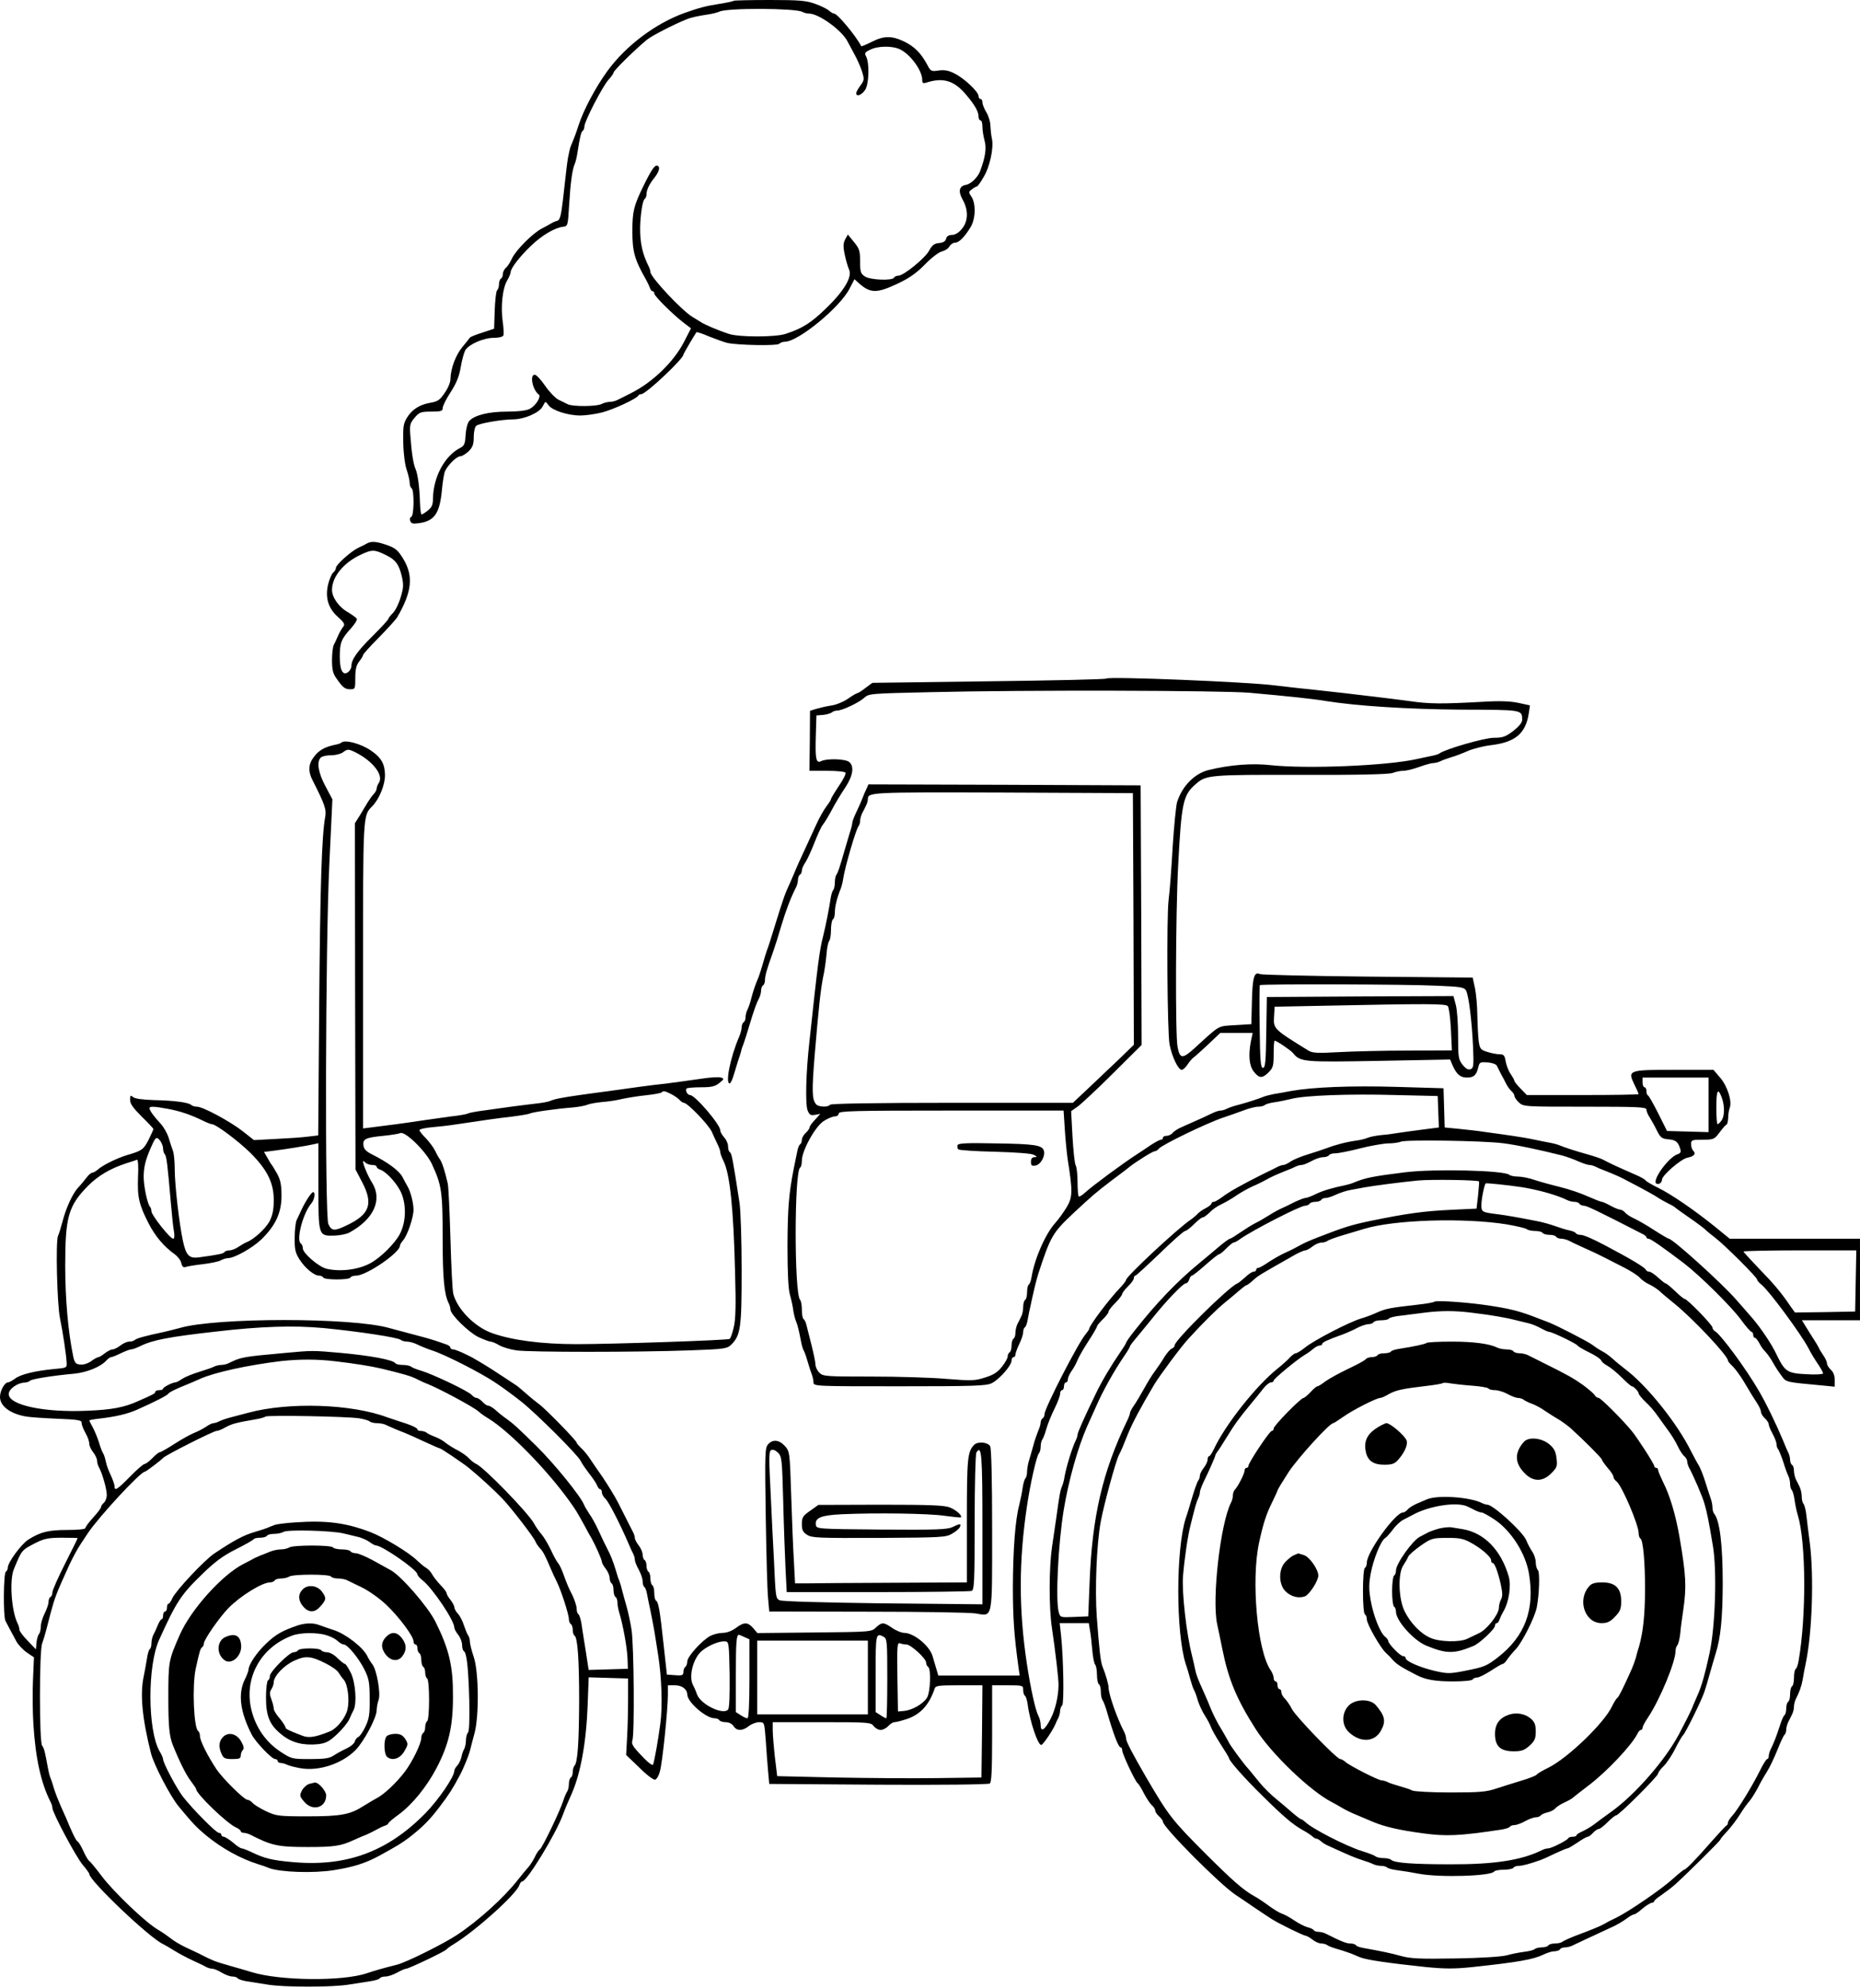 <?xml version="1.0" standalone="no"?>
<!DOCTYPE svg PUBLIC "-//W3C//DTD SVG 20010904//EN"
 "http://www.w3.org/TR/2001/REC-SVG-20010904/DTD/svg10.dtd">
<svg version="1.0" xmlns="http://www.w3.org/2000/svg"
 width="958pt" height="1024pt" viewBox="0 0 958 1024"
 preserveAspectRatio="xMidYMid meet">
<g transform="translate(0,1024) scale(0.1,-0.1)"
fill="#000000" stroke="none">
<path d="M3779 10236 c-3 -3 -36 -10 -74 -16 -70 -11 -104 -20 -180 -47 -149
-54 -300 -167 -396 -298 -61 -84 -123 -200 -149 -280 -12 -37 -17 -52 -41
-110 -4 -11 -10 -38 -14 -60 -6 -41 -7 -49 -26 -218 -9 -76 -15 -100 -28 -104
-9 -2 -23 -8 -31 -13 -8 -5 -30 -17 -49 -27 -46 -23 -133 -110 -154 -154 -9
-20 -23 -42 -32 -49 -8 -7 -15 -21 -15 -31 0 -10 -4 -21 -10 -24 -5 -3 -10
-16 -10 -29 0 -12 -4 -26 -10 -32 -5 -5 -10 -51 -12 -103 l-3 -94 -60 -20
c-33 -10 -62 -22 -65 -26 -3 -5 -21 -27 -39 -49 -34 -41 -60 -110 -61 -165 0
-16 -13 -48 -30 -71 -24 -36 -36 -44 -71 -50 -56 -9 -96 -34 -122 -76 -19 -30
-22 -47 -20 -131 1 -55 9 -116 18 -140 8 -24 15 -54 15 -66 0 -12 5 -25 10
-28 14 -9 13 -142 -2 -147 -6 -2 -9 -12 -5 -21 5 -14 14 -16 49 -11 77 12 103
52 114 170 4 43 11 88 17 99 16 33 60 75 78 75 9 0 28 12 43 26 21 21 26 36
26 74 0 26 6 52 13 57 16 13 133 33 193 33 55 1 131 34 148 65 6 11 12 22 14
24 1 3 9 -4 17 -16 19 -27 100 -53 164 -53 27 0 78 7 113 16 60 16 179 71 186
87 2 4 9 7 15 7 24 0 217 182 217 204 0 4 53 94 67 115 2 2 31 -7 65 -22 35
-14 77 -29 93 -33 52 -12 257 -16 268 -5 6 6 19 11 30 11 68 0 284 177 333
274 l25 48 22 -20 c59 -53 92 -54 200 -3 60 28 98 55 141 99 34 35 72 64 88
67 15 4 33 15 38 26 6 10 19 19 29 19 20 0 49 29 80 80 26 43 28 120 5 156
-16 23 -16 26 2 39 10 8 22 15 26 15 3 0 19 21 34 48 32 52 53 150 43 197 -4
17 -7 47 -8 67 0 21 -10 52 -21 70 -11 18 -20 41 -20 51 0 9 -4 17 -10 17 -5
0 -10 7 -10 15 0 22 -72 90 -121 115 -32 17 -53 21 -84 17 -39 -6 -42 -4 -60
31 -32 59 -65 92 -118 118 -65 31 -105 30 -168 -2 -28 -14 -52 -24 -53 -22
-28 54 -123 168 -140 168 -5 0 -17 7 -26 15 -10 9 -42 25 -71 35 -46 17 -80
20 -235 20 -99 0 -183 -2 -185 -4z m353 -57 c9 -5 25 -9 35 -9 50 0 168 -85
198 -143 6 -12 23 -42 36 -67 14 -25 31 -64 39 -88 12 -40 12 -45 -8 -72 -12
-16 -22 -34 -22 -40 0 -20 28 -10 46 17 20 31 23 137 5 172 -9 17 -7 22 21 35
39 20 116 21 155 1 53 -26 113 -109 113 -156 0 -18 4 -20 23 -14 85 27 142 10
203 -63 46 -54 64 -87 64 -113 0 -11 5 -19 10 -19 6 0 10 -15 10 -32 0 -18 5
-51 11 -72 11 -39 4 -86 -23 -158 -12 -31 -46 -65 -72 -70 -36 -6 -42 -33 -18
-76 31 -55 29 -112 -4 -151 -16 -20 -35 -31 -51 -31 -16 0 -27 -7 -30 -19 -3
-14 -15 -21 -37 -23 -24 -2 -35 -11 -50 -38 -20 -39 -132 -130 -159 -130 -9 0
-19 -4 -22 -10 -10 -17 -123 -12 -150 6 -22 14 -25 23 -25 78 0 54 -4 66 -32
100 l-31 38 -14 -25 c-10 -20 -11 -37 -2 -79 6 -29 16 -63 22 -76 18 -37 -25
-110 -117 -199 -78 -76 -124 -105 -211 -133 -52 -17 -238 -17 -290 0 -53 17
-126 48 -145 61 -8 5 -28 17 -44 27 -55 33 -216 205 -216 231 0 6 -4 19 -9 29
-32 63 -45 122 -44 202 2 71 13 139 24 146 5 3 9 14 9 25 0 21 15 52 41 84 22
28 30 53 18 60 -14 10 -31 -13 -76 -105 -48 -99 -56 -128 -56 -230 0 -106 11
-146 70 -250 8 -14 17 -33 20 -42 3 -10 9 -18 14 -18 5 0 9 -5 9 -12 0 -13 97
-109 152 -151 l37 -28 -37 -72 c-53 -102 -162 -207 -272 -262 -30 -15 -63 -32
-72 -36 -10 -5 -27 -9 -39 -9 -11 0 -29 -5 -41 -11 -25 -13 -148 -14 -174 -1
-11 5 -32 16 -49 24 -16 9 -47 41 -68 72 -21 31 -45 56 -53 56 -27 0 -11 -79
21 -102 14 -10 -15 -58 -47 -74 -17 -9 -59 -14 -116 -14 -94 0 -168 -18 -195
-48 -9 -10 -17 -41 -19 -72 -2 -45 -7 -56 -26 -66 -81 -40 -140 -150 -142
-261 0 -33 -6 -46 -26 -62 -15 -12 -29 -21 -33 -21 -3 0 -7 28 -8 63 -2 75
-11 145 -23 172 -11 25 -20 82 -26 166 -5 60 -3 68 21 97 25 29 32 32 86 32
51 0 59 3 59 18 0 11 18 47 41 82 30 47 44 81 52 129 6 36 17 76 24 88 20 31
95 63 147 63 26 0 46 5 49 13 2 6 1 39 -4 72 -11 78 0 172 23 210 10 17 18 36
18 43 0 20 47 81 107 138 56 53 120 91 163 96 24 3 25 5 31 108 7 116 16 185
29 215 5 11 11 37 14 58 13 83 19 107 27 113 5 3 9 13 9 23 0 26 95 209 124
240 14 15 26 32 26 37 0 10 115 123 173 170 23 19 137 78 202 104 23 10 66 19
115 26 19 3 44 9 55 14 42 20 390 18 427 -1z"/>
<path d="M1890 7441 c-8 -5 -28 -15 -44 -22 -38 -18 -116 -88 -116 -104 0 -7
-6 -18 -14 -24 -8 -7 -19 -34 -26 -60 -16 -69 0 -124 51 -169 33 -30 37 -38
26 -51 -7 -9 -19 -29 -26 -46 -7 -16 -17 -38 -22 -47 -5 -10 -9 -45 -9 -79 0
-47 5 -68 22 -92 34 -49 45 -57 72 -57 25 0 26 2 26 59 0 43 5 65 20 84 11 14
20 29 20 33 0 5 36 45 81 90 44 45 87 92 95 105 76 131 84 211 32 299 -28 46
-41 57 -83 72 -54 19 -81 22 -105 9z m100 -61 c48 -24 64 -46 79 -106 10 -44
10 -60 -5 -109 -9 -32 -27 -69 -40 -82 -13 -13 -24 -27 -24 -31 0 -4 -36 -43
-80 -87 -80 -79 -110 -122 -110 -155 0 -10 -7 -23 -15 -30 -28 -23 -45 5 -45
77 0 72 7 91 57 146 19 21 33 43 31 49 -2 6 -22 20 -43 33 -48 26 -85 77 -85
117 0 67 60 141 150 182 57 27 69 26 130 -4z"/>
<path d="M5698 6745 c-3 -4 -276 -10 -606 -14 l-599 -8 -35 -26 c-19 -15 -38
-27 -42 -27 -4 0 -26 -13 -49 -29 -23 -16 -62 -32 -87 -35 -25 -4 -59 -12 -76
-17 l-32 -10 -1 -154 -2 -155 90 0 c49 0 93 -4 96 -10 3 -5 -12 -36 -35 -69
-22 -33 -40 -63 -40 -67 0 -4 -11 -21 -24 -38 -13 -17 -36 -58 -51 -91 -15
-33 -43 -94 -62 -135 -19 -41 -39 -84 -43 -95 -4 -11 -18 -42 -30 -70 -30 -66
-31 -70 -75 -210 -20 -66 -40 -129 -45 -140 -4 -11 -13 -40 -20 -65 -7 -25
-17 -56 -22 -70 -19 -46 -26 -65 -38 -110 -6 -25 -16 -53 -21 -62 -5 -10 -9
-27 -9 -37 0 -11 -4 -23 -10 -26 -5 -3 -10 -15 -10 -25 0 -11 -6 -34 -14 -52
-45 -106 -71 -238 -48 -238 5 0 14 19 21 43 7 23 17 56 22 72 6 17 13 39 16
50 2 11 8 29 13 40 4 11 18 54 30 95 23 76 35 111 51 142 5 10 9 27 9 37 0 11
5 23 10 26 6 3 10 16 10 27 0 22 9 55 41 143 10 28 30 91 44 140 24 80 49 144
76 197 5 10 9 27 9 37 0 11 5 23 10 26 6 3 10 13 10 22 0 8 8 27 18 41 10 15
31 61 47 102 16 41 35 83 43 92 8 10 29 44 46 76 17 33 48 84 69 115 41 62 48
111 20 133 -21 16 -116 18 -143 4 -27 -14 -32 10 -28 135 l3 100 35 3 c19 2
39 8 45 13 5 5 17 9 26 9 26 0 111 40 139 65 25 23 31 23 340 30 494 12 1498
9 1645 -3 201 -18 324 -31 390 -42 161 -26 425 -43 703 -45 315 -1 311 0 312
-52 0 -15 -16 -34 -46 -58 -40 -30 -55 -35 -100 -35 -48 0 -249 -58 -279 -80
-5 -4 -23 -10 -40 -13 -16 -3 -52 -11 -80 -17 -153 -34 -562 -51 -750 -31 -96
11 -210 2 -320 -25 -72 -18 -135 -81 -162 -164 -6 -19 -16 -123 -23 -230 -6
-107 -15 -231 -21 -275 -11 -86 -7 -684 5 -745 13 -65 45 -130 62 -130 8 0 21
12 31 28 10 15 23 30 30 35 6 4 40 34 75 67 l63 60 83 0 84 0 -9 -42 c-14 -73
-9 -125 13 -155 28 -37 45 -39 77 -7 24 24 27 34 27 95 0 38 2 69 5 69 10 0
81 -48 94 -63 38 -47 52 -48 442 -41 l368 7 12 -29 c21 -47 40 -64 74 -64 36
0 49 12 59 53 6 26 10 28 48 25 24 -2 44 -9 48 -18 4 -8 13 -26 20 -40 8 -14
20 -37 27 -51 7 -15 20 -32 28 -39 8 -7 15 -18 15 -24 0 -7 10 -22 23 -34 23
-22 29 -22 340 -22 278 0 317 -2 317 -15 0 -9 8 -28 18 -42 9 -15 26 -45 37
-68 17 -34 25 -40 57 -43 39 -3 51 -13 62 -49 5 -16 2 -23 -14 -28 -46 -15
-133 -135 -109 -151 12 -7 29 4 29 20 0 22 97 106 130 113 35 7 47 20 31 36
-6 6 -11 21 -11 34 0 21 4 23 59 23 58 0 61 2 88 38 15 20 31 39 36 40 4 2 7
18 8 35 0 18 4 41 8 51 13 34 -12 112 -49 155 l-35 41 -201 0 c-237 0 -242 -2
-206 -76 12 -24 22 -47 22 -49 0 -3 -130 -5 -288 -5 l-288 0 -32 33 c-18 18
-32 36 -32 40 0 4 -9 20 -19 35 -11 15 -22 44 -26 65 -5 31 -10 37 -31 37 -13
0 -42 5 -63 12 -36 11 -39 16 -45 56 -3 25 -6 84 -7 131 0 47 -6 111 -12 141
l-12 55 -540 5 c-297 3 -547 9 -556 13 -29 14 -38 -16 -41 -139 l-3 -119 -84
-5 c-92 -6 -74 4 -210 -120 -61 -55 -74 -54 -86 8 -12 56 -10 689 3 932 17
325 25 364 89 420 54 49 70 50 544 49 301 -1 453 3 472 10 16 6 40 11 55 11
15 0 52 9 82 20 30 11 63 20 72 20 10 0 26 4 36 9 9 5 35 14 57 21 22 6 60 21
85 32 25 11 78 25 119 30 126 15 179 60 195 164 l6 41 -60 13 c-43 9 -97 11
-192 5 -202 -11 -264 -11 -368 4 -52 7 -131 17 -175 22 -44 5 -116 14 -160 19
-44 5 -125 14 -180 20 -55 5 -136 15 -180 20 -139 18 -856 47 -867 35z m1706
-1582 c121 -5 138 -8 147 -25 14 -26 30 -157 36 -290 4 -96 3 -109 -13 -115
-12 -4 -24 2 -41 23 -21 27 -23 38 -23 146 0 65 -5 138 -12 163 l-12 45 -481
-2 -480 -3 -3 -182 c-2 -151 -5 -183 -17 -183 -12 0 -15 35 -17 211 -2 116 -1
213 1 215 7 7 766 5 915 -3z m53 -105 c6 -7 13 -61 16 -120 l5 -108 -227 -1
c-124 0 -284 -4 -356 -8 -109 -6 -134 -5 -156 8 -178 110 -181 112 -177 175
l3 51 255 5 c528 11 627 11 637 -2z m1343 -508 l0 -141 -107 3 -107 3 -45 90
c-25 50 -49 92 -53 93 -5 2 -8 12 -8 23 0 10 -4 19 -10 19 -5 0 -10 11 -10 25
l0 25 170 0 170 0 0 -140z m68 37 c16 -44 15 -97 -2 -119 -7 -10 -16 -18 -20
-18 -3 0 -6 38 -6 85 0 90 8 106 28 52z"/>
<path d="M1758 6415 c-3 -3 -16 -8 -28 -10 -55 -11 -87 -28 -113 -63 -29 -37
-31 -75 -7 -121 63 -124 72 -151 65 -188 -18 -99 -26 -362 -31 -975 l-5 -666
-52 -6 c-29 -4 -103 -9 -165 -12 l-114 -6 -57 45 c-65 51 -206 127 -236 127
-12 0 -25 4 -30 9 -14 13 -88 23 -192 25 -58 2 -97 7 -107 15 -14 12 -16 10
-16 -14 0 -20 16 -42 60 -86 33 -32 60 -61 60 -64 0 -3 -11 -28 -25 -56 -26
-50 -34 -56 -110 -78 -53 -16 -125 -52 -149 -73 -11 -10 -25 -18 -31 -18 -5 0
-19 -11 -29 -25 -11 -14 -30 -38 -44 -52 -29 -32 -63 -107 -81 -178 -7 -27
-17 -59 -22 -70 -13 -27 -5 -353 10 -425 15 -72 32 -187 34 -225 2 -30 2 -30
-63 -36 -98 -9 -176 -28 -203 -50 -14 -10 -30 -19 -36 -19 -17 0 -41 -43 -41
-75 0 -46 50 -85 130 -100 19 -4 92 -9 163 -12 101 -4 127 -7 127 -19 0 -8 5
-23 10 -34 6 -11 14 -29 20 -40 5 -11 10 -28 10 -37 0 -10 9 -29 20 -43 11
-14 20 -33 20 -43 0 -9 4 -25 10 -35 17 -30 40 -112 40 -141 0 -16 -7 -34 -15
-41 -8 -7 -15 -17 -15 -23 0 -5 -18 -29 -40 -53 -22 -24 -40 -48 -40 -54 0 -6
-36 -10 -92 -10 -98 0 -139 -10 -201 -49 -37 -23 -107 -118 -107 -146 0 -7 -4
-17 -10 -20 -12 -8 -14 -228 -2 -253 8 -16 20 -38 57 -107 9 -16 33 -42 53
-56 l37 -25 -5 -115 c-3 -63 -2 -166 2 -229 11 -176 39 -304 89 -402 5 -10 9
-23 9 -30 0 -24 123 -255 157 -294 18 -21 33 -42 33 -46 0 -34 311 -330 380
-361 8 -4 33 -18 55 -32 22 -14 65 -37 95 -51 30 -14 63 -29 72 -35 10 -5 24
-9 33 -9 8 0 29 -9 47 -20 18 -11 43 -20 55 -20 12 0 24 -4 27 -9 3 -5 23 -11
43 -15 21 -3 70 -11 108 -17 86 -15 337 -15 425 0 36 6 84 13 108 17 23 3 45
10 48 15 3 5 16 9 29 9 14 0 40 9 60 20 20 11 40 20 46 20 14 0 203 90 209
100 3 4 19 16 36 26 112 68 324 258 339 305 4 11 10 19 15 19 24 0 172 242
210 345 10 28 25 63 46 110 45 104 74 263 81 458 l5 138 101 -3 102 -3 0 -105
c0 -58 -2 -146 -5 -197 l-5 -92 69 -66 c39 -39 73 -64 81 -61 8 3 19 22 24 43
13 44 41 320 41 393 l0 50 36 0 c37 0 63 -20 64 -48 1 -39 96 -122 141 -122
10 0 21 -4 24 -10 3 -5 18 -10 33 -10 16 0 32 -8 40 -20 16 -26 47 -26 79 0
14 11 38 20 53 20 27 0 27 0 34 -93 3 -50 9 -122 12 -159 l6 -66 562 -4 c317
-2 566 1 574 6 9 6 12 70 12 257 l0 249 80 0 c78 0 80 -1 80 -24 0 -14 4 -27
9 -30 5 -3 11 -23 14 -43 11 -89 54 -216 71 -210 10 3 60 77 72 107 3 8 10 23
15 32 5 10 9 26 9 36 0 10 5 23 11 29 10 10 7 235 -6 361 l-7 62 75 0 75 0 6
-37 c4 -21 9 -67 12 -103 3 -36 10 -69 15 -74 5 -6 9 -29 9 -52 0 -24 5 -46
10 -49 6 -3 10 -21 10 -39 0 -17 4 -36 8 -41 5 -6 17 -37 26 -70 32 -110 57
-175 68 -175 5 0 8 -7 8 -15 0 -18 68 -163 80 -170 5 -3 19 -26 31 -50 13 -25
31 -53 41 -62 10 -9 18 -21 18 -28 0 -7 9 -20 20 -30 11 -10 20 -23 20 -28 0
-28 292 -322 375 -377 12 -8 56 -37 96 -65 41 -27 83 -56 94 -62 35 -22 160
-83 170 -83 5 0 21 -9 35 -20 14 -11 34 -20 46 -20 11 0 24 -4 30 -8 5 -5 29
-14 54 -21 25 -7 56 -18 70 -23 14 -6 34 -14 45 -19 35 -14 149 -30 337 -50
102 -10 150 -10 245 0 234 25 311 39 363 64 18 9 43 17 56 17 13 0 26 5 29 10
3 6 15 10 26 10 10 0 27 4 37 9 18 9 113 53 197 92 28 12 64 33 81 46 17 13
35 23 40 23 6 0 25 13 44 30 19 16 41 29 48 30 6 0 12 3 12 8 0 4 17 18 38 32
20 14 52 38 71 55 59 53 231 224 231 229 0 3 16 23 35 43 20 21 50 61 67 88
17 28 40 59 50 70 10 12 28 41 41 65 12 25 34 63 48 85 14 22 38 73 54 113 16
40 32 75 37 78 4 3 8 14 8 25 0 10 5 28 10 39 6 11 15 29 20 40 6 11 10 29 10
40 0 11 4 28 9 38 19 37 30 68 36 102 3 19 10 58 16 85 33 159 42 443 21 615
-7 52 -15 118 -18 145 -3 28 -10 54 -15 60 -5 5 -9 22 -9 37 0 16 -5 37 -10
48 -5 11 -14 29 -20 40 -5 11 -10 31 -10 44 0 14 -4 28 -10 31 -5 3 -10 15
-10 26 0 10 -4 27 -9 37 -5 9 -18 40 -29 67 -33 79 -89 195 -125 255 -67 115
-193 285 -223 303 -8 4 -14 14 -14 20 0 13 -130 147 -143 147 -4 0 -27 18 -49
40 -23 22 -45 40 -49 40 -4 0 -21 14 -39 30 -18 17 -38 30 -45 30 -7 0 -15 4
-17 9 -5 13 -77 56 -213 128 -67 35 -109 53 -125 53 -11 0 -21 4 -24 9 -3 5
-18 11 -33 14 -16 3 -48 13 -73 22 -25 9 -67 21 -95 26 -86 17 -159 30 -200
35 -82 10 -85 12 -85 47 0 31 15 105 22 112 3 3 116 -9 183 -19 85 -13 188
-42 237 -67 10 -5 27 -9 37 -9 11 0 23 -4 26 -10 3 -5 14 -10 23 -10 15 0 71
-27 299 -144 13 -6 23 -14 23 -18 0 -5 5 -8 11 -8 11 0 78 -47 183 -127 81
-62 244 -223 293 -290 25 -35 50 -63 55 -63 4 0 8 -7 8 -15 0 -8 4 -15 8 -15
5 0 15 -12 23 -27 8 -16 21 -35 30 -43 9 -9 27 -33 39 -55 12 -22 33 -54 46
-71 25 -34 19 -32 212 -50 l62 -6 0 34 c0 22 -7 42 -20 53 -11 10 -20 25 -20
33 0 7 -8 26 -18 40 -10 15 -22 34 -25 42 -4 8 -15 27 -25 42 -9 14 -27 42
-39 62 l-22 36 149 0 150 0 0 210 0 210 -336 0 -335 0 -71 58 c-110 89 -227
169 -295 203 -35 17 -65 35 -68 40 -3 5 -23 16 -43 25 -114 50 -133 59 -179
83 -10 5 -45 17 -78 26 -64 18 -107 32 -140 45 -11 5 -33 11 -50 14 -16 3 -52
10 -80 16 -27 6 -79 15 -115 20 -36 5 -96 14 -135 19 -38 6 -102 13 -142 17
l-72 7 -3 101 -3 101 -240 7 c-234 7 -433 -1 -545 -21 -30 -6 -71 -13 -90 -16
-19 -4 -44 -10 -55 -15 -28 -11 -73 -26 -125 -40 -25 -6 -53 -16 -62 -21 -10
-5 -24 -9 -32 -9 -8 0 -27 -6 -43 -14 -26 -13 -48 -23 -154 -70 -20 -8 -42
-22 -49 -31 -7 -8 -21 -15 -31 -15 -11 0 -19 -4 -19 -10 0 -5 -5 -10 -10 -10
-6 0 -29 -12 -52 -27 -23 -16 -55 -37 -72 -48 -73 -47 -231 -164 -268 -198
-15 -14 -29 -22 -32 -19 -3 3 -6 36 -6 74 0 38 -4 77 -10 87 -5 10 -12 76 -16
148 l-7 130 34 24 c18 13 100 89 181 170 l148 147 -2 669 -3 668 -701 3 -701
2 -11 -25 c-7 -14 -16 -35 -20 -47 -5 -13 -18 -43 -30 -68 -12 -25 -22 -50
-22 -57 0 -7 -6 -32 -14 -55 -7 -24 -19 -63 -26 -88 -25 -87 -34 -115 -42
-125 -4 -5 -8 -23 -8 -40 0 -17 -4 -35 -9 -40 -5 -6 -11 -28 -14 -50 -8 -52
-23 -128 -37 -185 -19 -74 -27 -135 -71 -545 -18 -159 -22 -324 -9 -355 9 -22
16 -26 38 -22 l27 5 -27 -30 c-16 -16 -28 -34 -28 -39 0 -6 -9 -19 -20 -29
-11 -10 -20 -26 -20 -36 0 -10 -4 -20 -9 -23 -5 -3 -12 -20 -15 -38 -4 -18
-11 -55 -17 -83 -26 -132 -32 -206 -33 -400 0 -139 4 -225 13 -255 7 -25 15
-61 17 -80 3 -19 9 -44 14 -55 8 -19 15 -47 27 -110 3 -16 9 -34 12 -40 4 -5
13 -30 20 -55 7 -25 17 -55 22 -68 5 -13 9 -32 9 -42 0 -20 10 -20 443 -20
382 0 448 2 475 16 39 19 102 91 102 116 0 10 5 18 10 18 6 0 10 6 10 13 0 7
9 32 20 55 11 22 20 50 20 61 0 11 4 22 9 25 5 3 11 20 14 38 3 18 10 53 16
78 5 25 14 63 19 85 5 22 14 56 20 75 63 193 74 211 179 310 101 94 115 106
200 171 43 32 83 62 88 67 32 26 121 82 131 82 6 0 17 6 23 14 18 21 248 132
331 160 25 8 70 24 100 35 30 12 66 21 80 21 14 0 30 4 35 9 6 5 28 11 50 14
22 3 60 11 85 17 67 18 297 27 540 20 l215 -5 3 -81 3 -81 -93 -12 c-51 -7
-106 -14 -123 -17 -16 -3 -52 -8 -80 -10 -27 -3 -59 -9 -70 -14 -11 -5 -36
-11 -55 -14 -54 -7 -111 -22 -155 -39 -22 -8 -67 -23 -100 -33 -33 -10 -72
-26 -87 -36 -14 -10 -31 -18 -37 -18 -6 0 -19 -4 -29 -9 -9 -5 -44 -22 -77
-38 -106 -53 -174 -91 -208 -117 -19 -14 -39 -26 -45 -26 -7 0 -12 -4 -12 -8
0 -5 -12 -15 -27 -23 -16 -8 -35 -21 -43 -29 -8 -9 -24 -23 -36 -31 -71 -48
-334 -294 -334 -311 0 -5 -15 -24 -32 -42 -55 -57 -158 -194 -158 -210 0 -3
-8 -15 -17 -26 -39 -44 -213 -384 -213 -413 0 -9 -4 -19 -10 -22 -5 -3 -10
-13 -10 -22 0 -8 -6 -29 -14 -46 -7 -18 -19 -52 -25 -77 -7 -25 -17 -59 -22
-76 -5 -17 -9 -42 -9 -55 0 -14 -4 -29 -9 -34 -5 -6 -11 -28 -14 -50 -3 -22
-11 -60 -17 -85 -21 -79 -32 -229 -33 -420 0 -162 6 -251 29 -418 l6 -42 -209
0 -210 0 -11 37 c-6 21 -14 48 -18 61 -14 54 -97 122 -147 122 -13 0 -41 11
-61 25 -45 31 -53 31 -84 3 -23 -23 -28 -23 -317 -26 l-294 -3 -22 26 c-28 31
-46 32 -89 0 -20 -15 -47 -25 -67 -25 -19 0 -47 -7 -63 -15 -43 -22 -120 -107
-120 -132 0 -12 -5 -25 -10 -28 -5 -3 -10 -15 -10 -26 0 -17 -6 -20 -42 -17
l-43 3 -17 155 c-19 175 -26 218 -39 226 -5 3 -9 20 -9 39 0 19 -4 37 -10 40
-5 3 -10 19 -10 35 0 16 -4 32 -10 35 -5 3 -10 17 -10 30 0 13 -4 27 -10 30
-5 3 -10 16 -10 28 0 12 -9 33 -20 47 -11 14 -20 31 -20 38 0 7 -4 20 -9 30
-5 9 -18 35 -29 57 -11 22 -33 65 -48 95 -15 30 -51 88 -78 129 -28 40 -61 88
-72 105 -12 17 -31 40 -43 50 -11 11 -21 22 -21 26 0 10 -167 181 -196 200
-12 9 -40 31 -61 50 -22 19 -46 40 -54 45 -9 6 -43 28 -76 50 -33 22 -74 48
-89 57 -16 10 -36 21 -44 26 -36 22 -103 52 -116 52 -8 0 -14 4 -14 9 0 5 -8
11 -17 15 -62 22 -84 29 -133 42 -30 8 -71 19 -90 24 -19 5 -53 14 -75 20
-188 55 -895 55 -1080 0 -22 -6 -58 -15 -80 -20 -99 -21 -141 -33 -150 -41 -5
-5 -18 -9 -30 -9 -11 0 -31 -9 -45 -20 -14 -11 -32 -20 -40 -20 -8 0 -26 -9
-40 -20 -14 -11 -29 -20 -33 -20 -5 0 -22 -9 -38 -21 -17 -12 -40 -19 -56 -17
-23 2 -29 9 -36 43 -26 125 -41 296 -41 465 0 253 16 309 117 412 53 53 115
90 202 118 22 7 45 14 50 17 6 2 9 -30 6 -89 -4 -103 5 -143 55 -240 34 -66
79 -119 134 -158 15 -11 31 -31 34 -46 5 -19 11 -24 24 -19 9 3 49 10 88 14
39 5 80 13 92 20 11 6 28 11 36 11 34 0 127 53 173 97 73 72 103 137 103 224
0 55 -5 81 -22 113 -13 22 -25 43 -28 46 -3 3 -13 19 -22 36 l-18 31 48 6 c63
8 170 25 205 33 l27 6 0 -219 c0 -259 0 -259 82 -257 29 1 64 8 78 16 125 68
171 168 117 256 -21 32 -47 95 -47 110 0 4 5 1 12 -6 7 -7 22 -12 35 -12 13 0
23 -4 23 -9 0 -5 8 -12 18 -15 29 -10 76 -59 102 -106 34 -63 34 -159 0 -225
-25 -49 -102 -125 -154 -152 -62 -33 -152 -44 -223 -28 -40 9 -123 80 -123
105 0 10 -5 22 -10 25 -26 16 10 155 53 206 17 19 23 59 10 59 -9 0 -42 -51
-62 -95 -7 -16 -18 -38 -23 -49 -5 -10 -10 -50 -10 -90 -1 -61 3 -78 25 -113
28 -44 75 -83 100 -83 9 0 19 -4 22 -10 8 -13 132 -13 140 0 3 6 17 10 30 10
52 0 225 118 225 154 0 5 7 17 15 26 23 25 55 119 55 159 0 35 -15 94 -31 121
-5 8 -17 30 -26 48 -17 32 -73 74 -156 116 -31 15 -43 28 -45 47 -4 33 12 40
103 49 39 4 78 10 87 14 25 11 131 -93 162 -158 51 -110 56 -143 56 -382 0
-208 8 -290 31 -336 5 -10 9 -24 9 -32 0 -26 93 -117 143 -142 28 -13 57 -24
64 -24 7 0 27 -8 45 -19 18 -10 58 -22 88 -26 65 -10 625 -10 894 0 175 6 191
9 211 28 50 49 55 86 55 385 0 152 -5 309 -11 347 -35 228 -40 254 -50 261 -5
3 -9 16 -9 30 0 14 -9 34 -20 46 -11 12 -20 28 -20 36 0 30 -130 182 -156 182
-14 0 -26 25 -17 34 4 3 36 6 73 6 54 0 73 4 95 22 25 20 26 22 9 28 -11 4
-59 1 -109 -7 -49 -7 -128 -18 -175 -24 -84 -9 -154 -19 -297 -39 -40 -5 -103
-14 -140 -19 -98 -14 -135 -21 -158 -31 -11 -5 -45 -11 -75 -14 -30 -4 -84
-10 -120 -15 -36 -5 -100 -14 -143 -20 -42 -5 -82 -13 -87 -16 -6 -4 -47 -11
-93 -16 -45 -6 -109 -15 -142 -20 -77 -12 -197 -28 -257 -35 l-48 -6 0 786 c0
835 -1 825 47 873 36 36 67 112 66 162 -1 56 -19 89 -72 125 -52 36 -135 58
-153 41z m75 -51 c88 -45 143 -116 119 -155 -7 -10 -12 -24 -12 -31 0 -6 -7
-20 -17 -30 -9 -10 -21 -27 -27 -37 -6 -10 -24 -39 -39 -65 l-29 -46 1 -891 2
-892 36 -69 c56 -109 37 -163 -81 -219 -64 -31 -78 -30 -95 7 -18 41 -15 1431
5 1848 l16 339 -36 68 c-37 69 -46 125 -24 147 7 7 30 12 53 12 23 0 50 7 61
15 24 18 28 18 67 -1z m4005 -857 l2 -648 -72 -70 c-40 -38 -111 -105 -157
-149 l-85 -80 -622 0 c-404 0 -625 -4 -629 -10 -9 -14 -61 -12 -72 3 -21 25
-22 67 -7 252 20 238 30 335 44 405 7 30 14 82 17 115 2 33 9 64 14 69 5 6 9
31 9 57 0 26 5 51 10 54 6 3 10 20 10 37 0 29 11 74 31 123 4 11 10 34 12 50
9 60 66 255 79 270 4 5 8 17 8 27 0 10 5 27 10 38 6 11 15 29 20 40 6 11 10
26 10 33 0 37 7 37 695 35 l670 -3 3 -648z m-2381 -902 c17 -9 36 -22 43 -30
7 -8 17 -15 22 -15 19 0 127 -112 144 -149 9 -20 22 -49 30 -65 8 -16 14 -34
14 -41 0 -7 8 -27 17 -46 32 -65 51 -239 59 -573 5 -171 3 -243 -7 -283 -7
-30 -16 -56 -21 -59 -10 -7 -603 -27 -788 -27 -179 0 -333 20 -436 57 -88 31
-178 122 -199 201 -5 17 -11 145 -15 285 -4 140 -10 269 -14 285 -15 66 -30
111 -41 125 -6 8 -17 28 -25 45 -8 16 -30 45 -47 63 -18 18 -33 37 -33 41 0 5
28 12 63 15 34 3 91 9 127 15 140 21 208 31 288 40 46 6 87 13 92 16 11 7 139
25 220 31 30 3 64 9 75 14 11 5 45 11 75 14 30 2 78 9 105 16 28 6 83 15 123
19 39 4 75 11 79 14 9 10 16 9 50 -8z m-2593 -76 c65 -12 117 -30 179 -60 22
-11 43 -19 48 -19 21 0 137 -87 200 -149 86 -87 119 -153 119 -242 0 -50 -6
-78 -22 -110 -21 -38 -81 -93 -118 -107 -8 -3 -27 -14 -42 -24 -14 -10 -35
-18 -46 -18 -12 0 -23 -4 -26 -9 -5 -8 -29 -13 -131 -27 -51 -7 -67 10 -83 86
-19 88 -42 288 -42 367 0 39 -4 82 -9 95 -5 13 -15 43 -22 67 -7 23 -26 57
-42 74 -34 36 -57 68 -57 79 0 11 23 10 94 -3z m4620 -101 c3 -51 10 -122 15
-158 26 -164 26 -195 -4 -246 -15 -25 -42 -63 -60 -83 -51 -57 -107 -185 -122
-279 -3 -18 -9 -35 -14 -38 -5 -3 -9 -20 -9 -39 0 -19 -4 -37 -10 -40 -5 -3
-10 -19 -10 -36 0 -16 -4 -38 -10 -49 -5 -11 -14 -29 -20 -40 -5 -11 -10 -31
-10 -44 0 -14 -4 -28 -10 -31 -5 -3 -10 -19 -10 -35 0 -16 -4 -32 -10 -35 -5
-3 -10 -13 -10 -22 0 -8 -13 -32 -30 -53 -22 -28 -44 -42 -87 -55 -52 -17 -70
-17 -198 -7 -77 7 -251 12 -387 12 -235 0 -249 1 -268 20 -11 11 -20 30 -20
43 0 12 -10 58 -21 102 -11 44 -23 90 -26 103 -3 12 -9 25 -14 28 -5 3 -9 24
-9 48 0 23 -4 46 -9 51 -31 33 -30 662 0 681 5 3 9 19 9 36 0 51 67 173 111
203 21 14 48 25 59 25 11 0 20 7 20 15 0 13 71 15 579 15 l579 0 6 -92z
m-4658 -65 c7 -10 14 -27 14 -38 0 -12 4 -25 9 -30 9 -10 14 -54 31 -250 5
-60 12 -127 16 -147 4 -24 2 -38 -4 -38 -16 0 -112 122 -112 141 0 8 -3 19 -7
23 -13 13 -32 101 -33 152 0 53 9 91 41 162 21 47 26 50 45 25z m6914 -11 c67
-8 189 -34 305 -63 22 -6 59 -19 83 -30 23 -10 49 -19 57 -19 9 0 23 -4 33 -9
9 -5 28 -13 42 -18 48 -19 85 -35 105 -46 11 -6 48 -25 82 -43 34 -18 75 -41
90 -51 15 -10 42 -25 58 -33 17 -8 32 -17 35 -21 3 -3 34 -25 70 -50 35 -24
71 -51 80 -59 9 -9 33 -29 54 -45 49 -37 216 -204 216 -215 0 -5 10 -17 23
-27 38 -30 205 -256 242 -328 11 -22 33 -58 48 -80 15 -22 27 -44 27 -49 0 -4
-38 -7 -85 -4 -100 5 -112 13 -155 102 -26 55 -82 138 -128 191 -10 11 -44 51
-77 88 -70 82 -330 317 -350 317 -3 0 -36 19 -73 43 -37 24 -83 51 -103 60
-20 9 -42 23 -49 32 -7 8 -19 15 -26 15 -7 0 -29 9 -49 20 -20 11 -40 20 -45
20 -5 0 -38 13 -72 28 -35 16 -97 37 -138 47 -41 10 -100 26 -131 36 -30 11
-71 19 -90 19 -19 0 -39 4 -45 9 -24 23 -387 32 -539 13 -167 -21 -201 -28
-260 -52 -11 -5 -31 -11 -45 -14 -64 -13 -116 -28 -153 -46 -22 -11 -46 -20
-53 -20 -7 0 -32 -10 -56 -21 -23 -12 -54 -27 -68 -33 -14 -6 -43 -22 -65 -36
-22 -14 -53 -32 -70 -40 -16 -8 -51 -30 -76 -47 -26 -18 -50 -33 -54 -33 -4 0
-25 -15 -46 -32 -21 -18 -71 -60 -111 -93 -118 -97 -222 -206 -337 -352 -23
-29 -41 -55 -41 -59 0 -3 -13 -24 -29 -47 -48 -70 -95 -148 -128 -217 -60
-124 -93 -198 -93 -209 0 -6 -4 -19 -9 -29 -19 -38 -49 -137 -58 -187 -2 -16
-8 -39 -13 -50 -9 -20 -13 -42 -30 -165 -5 -36 -15 -103 -22 -150 -15 -106
-16 -310 0 -415 17 -115 35 -266 34 -295 -1 -59 -17 -127 -41 -173 -30 -58
-51 -71 -51 -32 0 14 -5 36 -12 48 -15 29 -39 136 -59 267 -42 279 -42 528 0
810 17 117 50 262 62 275 5 5 9 21 9 35 0 14 4 30 8 35 5 6 14 30 21 55 7 25
26 72 42 104 16 32 29 67 29 77 0 11 5 19 10 19 6 0 10 9 10 20 0 11 5 20 10
20 6 0 10 7 10 16 0 9 9 28 20 44 11 15 24 40 30 55 6 15 30 58 55 96 25 38
45 73 45 77 0 5 14 21 30 37 17 16 30 34 30 40 0 6 16 26 35 45 19 19 35 40
35 46 0 5 14 23 30 39 17 16 30 35 30 42 0 7 3 13 8 13 4 0 60 52 126 115 65
63 123 115 130 115 6 0 27 16 46 35 19 19 39 35 45 35 6 0 22 12 36 26 13 14
40 33 59 41 19 9 54 29 77 45 23 16 61 37 85 48 24 10 54 25 68 33 24 14 55
28 110 50 14 5 33 13 42 18 10 5 24 9 33 9 8 0 30 9 50 20 20 11 46 20 60 20
13 0 27 5 30 10 3 6 18 10 33 10 15 0 72 11 126 25 54 14 119 25 145 26 25 0
55 4 66 9 25 11 423 5 525 -8z m-122 -197 c1 -1 -1 -33 -5 -71 l-8 -69 -130
-6 c-142 -7 -226 -18 -420 -58 -91 -19 -134 -32 -257 -80 -50 -19 -84 -34
-108 -48 -14 -8 -45 -24 -70 -35 -25 -11 -64 -34 -87 -49 -23 -16 -46 -29 -52
-29 -6 0 -11 -4 -11 -10 0 -5 -6 -10 -14 -10 -7 0 -27 -13 -43 -29 -17 -15
-35 -30 -41 -32 -41 -15 -322 -292 -322 -318 0 -7 -7 -14 -15 -17 -8 -3 -24
-22 -37 -42 -12 -21 -34 -53 -48 -72 -15 -19 -41 -62 -59 -95 -18 -32 -41 -71
-52 -86 -10 -15 -19 -31 -19 -37 0 -5 -6 -22 -14 -38 -127 -263 -181 -494
-194 -834 l-7 -175 -72 -3 c-72 -3 -72 -3 -80 25 -17 61 -3 351 26 528 25 151
73 322 121 430 15 33 35 78 45 100 35 81 93 184 144 259 17 24 31 48 31 52 0
3 15 23 33 44 17 21 55 66 82 100 68 86 158 180 172 180 7 0 15 9 18 20 3 11
10 20 14 20 5 0 36 25 70 55 34 30 65 55 70 55 4 0 21 13 37 30 16 16 33 30
37 30 5 0 21 8 35 19 66 46 309 171 334 171 9 0 20 5 23 10 3 6 17 10 30 10
13 0 27 5 30 10 3 6 14 10 24 10 10 0 33 8 52 17 19 9 54 21 79 25 25 4 54 10
65 12 42 8 203 29 280 36 67 6 304 3 313 -5z m142 -221 c52 -9 99 -20 104 -25
6 -5 25 -9 42 -9 18 0 36 -4 39 -10 3 -5 19 -10 35 -10 16 0 32 -4 35 -10 3
-5 15 -10 26 -10 10 0 27 -4 37 -9 9 -5 49 -24 87 -41 39 -17 86 -40 105 -50
19 -10 62 -32 96 -49 33 -17 69 -40 79 -51 10 -12 33 -28 51 -36 17 -8 41 -24
52 -34 11 -11 46 -40 77 -65 96 -78 275 -268 275 -293 0 -4 11 -17 25 -30 13
-13 38 -47 55 -75 41 -69 52 -87 73 -119 9 -14 17 -33 17 -40 0 -8 9 -23 20
-33 11 -10 20 -24 20 -31 0 -7 9 -29 20 -49 11 -20 20 -44 20 -53 0 -10 4 -22
9 -27 4 -6 16 -35 26 -65 9 -30 21 -63 26 -72 5 -10 9 -28 9 -41 0 -13 4 -27
9 -32 5 -6 11 -28 14 -50 3 -22 10 -58 17 -80 42 -139 44 -518 4 -748 -3 -20
-10 -40 -15 -43 -5 -3 -9 -23 -9 -44 0 -21 -4 -42 -10 -45 -5 -3 -10 -21 -10
-40 0 -19 -4 -37 -10 -40 -5 -3 -10 -19 -10 -35 0 -16 -4 -31 -9 -34 -5 -3
-16 -29 -25 -58 -17 -52 -30 -86 -47 -120 -5 -10 -9 -25 -9 -33 0 -8 -4 -15
-8 -15 -4 0 -21 -26 -36 -57 -40 -81 -115 -203 -143 -234 -13 -14 -23 -30 -23
-36 0 -6 -3 -13 -7 -15 -5 -2 -39 -39 -78 -83 -83 -95 -132 -145 -141 -145 -3
0 -30 -22 -59 -48 -57 -52 -225 -167 -290 -199 -22 -10 -49 -24 -60 -31 -23
-13 -64 -30 -150 -62 -33 -13 -64 -27 -69 -32 -6 -4 -22 -8 -37 -8 -15 0 -31
-4 -34 -10 -3 -5 -19 -10 -34 -10 -15 0 -31 -4 -37 -9 -5 -5 -29 -11 -54 -14
-25 -3 -65 -11 -90 -18 -27 -7 -133 -14 -265 -16 -183 -3 -230 -1 -280 13 -54
15 -99 24 -193 41 -18 3 -35 9 -38 14 -3 5 -16 9 -29 9 -20 0 -48 11 -127 51
-10 5 -27 9 -37 9 -11 0 -22 4 -25 9 -3 5 -18 12 -32 15 -15 4 -46 20 -68 35
-23 16 -51 31 -64 35 -12 4 -42 22 -65 39 -24 18 -58 41 -77 51 -56 31 -115
83 -249 217 -174 174 -191 196 -307 394 -70 121 -104 185 -104 201 0 8 -4 22
-9 32 -38 73 -81 196 -81 230 0 15 -15 69 -31 107 -10 25 -17 83 -30 258 -10
141 -1 371 20 487 14 80 78 317 95 348 13 25 21 45 45 105 23 57 65 136 136
256 28 46 141 199 179 239 78 85 145 151 186 184 25 20 58 48 74 62 16 14 32
26 35 26 3 0 18 10 32 23 32 29 30 27 222 136 21 11 43 21 50 21 7 0 23 9 37
20 14 11 34 20 46 20 11 0 24 4 30 8 5 5 43 19 84 31 41 12 89 27 107 32 155
47 512 58 733 23z m1798 -291 l-3 -158 -155 -3 -155 -2 -23 32 c-48 71 -86
116 -163 195 -43 45 -79 84 -79 87 0 3 131 6 290 6 l291 0 -3 -157z m-7893
-243 c186 -18 387 -49 399 -61 6 -5 21 -9 33 -9 13 0 37 -7 53 -15 16 -8 50
-22 77 -31 66 -21 254 -117 327 -167 34 -22 93 -66 131 -96 79 -63 293 -276
306 -306 5 -11 25 -40 44 -65 20 -25 38 -53 41 -62 4 -10 10 -18 15 -18 5 0 9
-7 9 -16 0 -9 8 -24 18 -33 17 -15 74 -127 117 -226 9 -22 21 -48 26 -57 5
-10 9 -24 9 -33 0 -8 9 -30 20 -50 11 -20 20 -46 20 -60 0 -13 4 -26 9 -29 5
-3 11 -20 14 -38 3 -18 11 -55 17 -83 6 -27 15 -77 21 -110 5 -33 14 -87 19
-120 18 -115 23 -265 11 -353 -11 -82 -28 -180 -37 -210 -2 -8 -26 9 -59 45
-45 46 -54 62 -48 78 12 31 8 491 -4 570 -6 39 -18 95 -27 125 -9 30 -18 66
-22 80 -3 14 -9 34 -13 45 -5 11 -14 38 -20 60 -13 43 -27 78 -44 110 -14 28
-22 43 -48 100 -13 28 -33 64 -45 80 -11 17 -23 37 -26 45 -16 42 -150 208
-243 300 -104 102 -117 114 -154 141 -19 13 -45 34 -59 47 -14 12 -30 22 -37
22 -7 0 -20 9 -30 20 -10 11 -24 20 -30 20 -7 0 -18 7 -25 15 -15 19 -200 107
-260 125 -25 7 -49 17 -54 22 -6 4 -25 8 -42 8 -18 0 -35 4 -38 9 -11 17 -127
39 -281 53 -149 13 -143 13 -295 -1 -210 -19 -220 -21 -282 -52 -10 -5 -27 -9
-38 -9 -11 0 -28 -4 -38 -9 -9 -5 -44 -17 -77 -27 -33 -10 -72 -26 -87 -36
-14 -10 -30 -18 -35 -18 -15 0 -63 -25 -63 -32 0 -5 -9 -8 -20 -8 -11 0 -20
-4 -20 -8 0 -9 -8 -13 -90 -49 -70 -32 -136 -44 -260 -49 -223 -10 -405 29
-405 86 0 26 45 58 82 59 12 1 24 5 27 9 5 9 118 27 229 37 63 6 135 35 163
66 9 10 21 19 26 19 5 0 28 9 50 20 23 11 47 20 54 20 7 0 29 8 51 19 59 29
147 46 378 72 238 28 407 33 560 19z m60 -171 c96 -11 185 -25 240 -38 112
-27 153 -39 180 -53 17 -9 41 -20 55 -25 63 -25 240 -120 265 -143 11 -10 34
-26 51 -36 106 -65 298 -260 416 -424 33 -46 37 -52 80 -130 13 -25 29 -54 36
-65 19 -34 52 -108 52 -119 0 -6 9 -22 20 -36 11 -14 20 -35 20 -47 0 -12 5
-25 10 -28 6 -3 10 -19 10 -35 0 -16 5 -32 10 -35 6 -3 10 -16 10 -27 0 -12 4
-35 9 -52 19 -60 41 -182 43 -236 l2 -55 -101 -3 -101 -3 -6 38 c-3 21 -10 67
-16 103 -6 36 -13 82 -16 103 -4 20 -10 40 -15 43 -5 3 -9 16 -9 29 0 13 -10
43 -21 67 -22 43 -27 55 -50 118 -7 19 -18 42 -25 50 -7 8 -24 39 -37 68 -14
29 -35 65 -48 80 -13 15 -30 39 -37 53 -28 54 -262 295 -301 310 -9 4 -24 16
-35 27 -10 12 -37 31 -60 43 -22 11 -50 29 -61 38 -11 10 -36 24 -55 31 -19 7
-39 17 -44 22 -6 4 -18 8 -28 8 -10 0 -18 3 -18 8 0 8 -36 24 -95 42 -22 7
-49 16 -60 20 -183 69 -506 80 -715 24 -30 -8 -73 -19 -95 -25 -22 -6 -48 -15
-57 -20 -10 -5 -23 -9 -29 -9 -6 0 -23 -8 -37 -18 -15 -10 -43 -25 -62 -32
-19 -8 -65 -33 -102 -57 -37 -24 -71 -43 -76 -43 -4 0 -21 -13 -37 -30 -16
-16 -34 -30 -40 -30 -6 0 -40 -29 -75 -65 -67 -68 -80 -76 -80 -50 0 9 -9 34
-19 56 -11 22 -23 54 -26 72 -4 18 -10 37 -14 42 -4 6 -14 30 -21 55 -8 25
-22 60 -32 78 -10 18 -18 34 -18 36 0 2 21 6 47 9 88 10 148 24 198 46 88 39
155 73 161 82 4 8 48 29 99 49 11 4 40 17 65 28 76 34 251 72 420 92 94 10
184 10 275 -1z m125 -294 c25 -4 49 -11 54 -16 6 -5 23 -9 38 -9 16 0 36 -4
46 -9 18 -9 65 -29 97 -41 11 -4 55 -24 98 -44 43 -20 80 -36 83 -36 6 0 117
-75 147 -99 53 -43 136 -119 175 -160 48 -51 161 -198 170 -221 3 -8 13 -23
22 -33 17 -17 28 -39 57 -107 8 -19 21 -48 30 -65 22 -43 63 -170 63 -194 0
-11 5 -23 10 -26 6 -3 10 -17 10 -30 0 -13 4 -26 9 -29 16 -10 24 -121 24
-336 -1 -219 -8 -318 -24 -334 -5 -6 -9 -20 -9 -32 0 -13 -4 -26 -10 -29 -5
-3 -10 -19 -10 -34 0 -15 -4 -31 -8 -37 -4 -5 -14 -27 -21 -49 -18 -56 -108
-242 -120 -250 -6 -3 -18 -21 -26 -39 -9 -18 -24 -42 -33 -52 -10 -11 -35 -41
-57 -69 -71 -90 -200 -207 -310 -280 -69 -46 -262 -142 -310 -154 -75 -19
-110 -29 -155 -44 -126 -43 -452 -39 -595 6 -27 8 -77 23 -110 32 -33 9 -71
21 -85 27 -23 10 -33 14 -77 37 -10 5 -40 19 -68 32 -27 13 -61 33 -75 45 -14
11 -44 32 -66 45 -63 36 -229 195 -290 276 -30 40 -59 75 -64 78 -6 3 -19 26
-30 50 -11 24 -24 47 -30 50 -9 5 -30 49 -59 120 -5 11 -18 40 -29 65 -11 25
-26 63 -33 85 -6 22 -15 49 -20 60 -4 11 -10 35 -13 53 -14 79 -19 98 -29 111
-15 18 -15 486 0 526 6 17 16 49 22 73 6 23 16 61 22 85 22 81 27 95 96 247
17 36 42 83 57 105 14 22 32 48 39 59 57 85 271 316 293 316 6 0 86 61 94 71
10 13 260 139 275 139 8 0 29 8 47 19 33 18 57 24 150 40 26 4 51 11 55 15 9
8 418 1 483 -9z m-1450 -617 c0 -2 -29 -61 -65 -132 -36 -71 -65 -137 -65
-147 0 -10 -4 -21 -10 -24 -6 -3 -10 -15 -10 -26 0 -11 -9 -37 -20 -59 -11
-22 -20 -52 -20 -68 0 -15 -4 -32 -9 -38 -5 -5 -11 -25 -13 -44 l-3 -35 -42
44 c-24 24 -43 50 -43 57 0 8 -4 22 -9 32 -32 63 -43 222 -20 279 42 102 39
98 114 137 42 21 64 26 133 26 45 0 82 -1 82 -2z m3435 -510 l25 -11 0 -204
c0 -133 -4 -203 -10 -203 -6 0 -22 7 -35 16 l-25 16 0 192 c0 168 3 206 16
206 2 0 15 -5 29 -12z m716 2 c18 -10 19 -23 19 -215 0 -113 -2 -205 -5 -205
-3 0 -17 7 -30 16 l-25 16 0 199 c0 205 1 210 41 189z m-793 -194 c1 -107 -1
-173 -8 -181 -25 -30 -141 26 -160 78 -6 18 -16 40 -21 49 -23 45 2 140 47
176 36 29 90 51 119 48 19 -1 20 -9 23 -170z m712 -16 l0 -190 -285 0 -285 0
0 190 0 190 285 0 285 0 0 -190z m199 170 c22 0 101 -72 101 -93 0 -8 5 -19
10 -22 17 -10 12 -133 -6 -160 -21 -32 -74 -62 -116 -67 l-33 -3 -3 179 c-2
160 -1 178 14 172 8 -3 23 -6 33 -6z m389 -447 l-3 -238 -225 -3 c-124 -2
-361 0 -526 3 l-301 7 -12 99 c-6 55 -11 118 -11 139 l0 40 253 0 c241 0 253
-1 267 -20 8 -11 24 -20 36 -20 11 0 29 9 39 20 10 11 24 20 32 20 8 0 36 7
63 16 70 23 116 73 144 157 5 15 20 17 126 17 l120 0 -2 -237z"/>
<path d="M4932 4342 c-2 -7 -1 -17 4 -22 5 -4 90 -10 189 -12 109 -3 189 -9
200 -16 18 -10 18 -11 3 -12 -12 0 -18 -8 -18 -24 0 -19 4 -22 24 -19 27 5 52
52 42 78 -10 27 -48 33 -245 36 -154 3 -195 1 -199 -9z"/>
<path d="M7389 3536 c-4 -4 -44 -11 -90 -16 -135 -15 -162 -20 -204 -39 -22
-10 -60 -25 -85 -32 -61 -18 -246 -114 -289 -150 -20 -16 -41 -29 -47 -29 -6
0 -19 -10 -30 -21 -10 -12 -39 -38 -64 -58 -109 -87 -268 -287 -327 -413 -10
-21 -21 -38 -25 -38 -5 0 -8 -8 -8 -17 0 -10 -9 -29 -20 -43 -11 -14 -20 -32
-20 -40 0 -9 -4 -20 -8 -25 -5 -6 -19 -44 -31 -85 -12 -41 -27 -91 -34 -110
-51 -162 -51 -589 0 -750 7 -19 17 -55 24 -80 7 -25 15 -49 19 -55 4 -5 13
-30 20 -55 8 -25 25 -60 37 -78 12 -19 25 -43 29 -55 4 -12 26 -52 50 -89 24
-37 44 -70 44 -73 0 -13 78 -102 172 -194 110 -109 158 -149 208 -177 19 -10
41 -25 48 -31 7 -7 17 -13 22 -13 5 0 15 -6 22 -12 7 -7 24 -18 38 -24 109
-50 140 -63 175 -74 22 -7 48 -16 57 -21 10 -5 28 -9 41 -9 13 0 27 -4 32 -9
6 -5 30 -11 55 -14 25 -3 74 -11 110 -18 108 -20 371 -12 386 12 3 5 25 9 49
9 24 0 47 5 50 10 3 6 16 10 27 10 19 0 56 10 113 30 11 4 45 19 75 34 30 14
59 26 63 26 5 0 28 14 52 30 24 17 48 30 53 30 5 0 17 9 27 20 10 11 23 20 30
20 6 0 26 16 45 35 19 19 39 35 44 35 14 0 216 202 216 215 0 6 13 24 29 39
15 15 43 56 60 91 18 36 37 67 41 70 9 6 93 175 108 220 6 17 18 57 27 90 9
33 24 83 32 110 25 79 35 178 36 355 0 204 -15 330 -45 365 -4 5 -8 19 -8 32
0 12 -4 32 -9 45 -4 13 -17 50 -27 83 -10 33 -25 71 -33 85 -9 14 -27 48 -41
75 -71 144 -228 340 -339 423 -19 15 -48 38 -63 52 -15 14 -39 32 -55 40 -15
8 -37 22 -48 31 -19 16 -186 102 -230 119 -11 4 -31 12 -45 17 -106 42 -155
54 -290 73 -102 14 -244 23 -251 16z m191 -57 c99 -12 176 -25 225 -38 22 -5
54 -13 70 -17 17 -4 45 -16 63 -26 18 -10 37 -18 42 -18 14 0 139 -60 145 -70
3 -5 30 -21 61 -36 31 -15 58 -33 61 -41 3 -8 18 -20 33 -28 15 -8 48 -35 73
-60 25 -25 48 -45 52 -45 9 0 35 -27 35 -37 0 -5 16 -25 36 -44 20 -18 47 -50
60 -69 14 -19 38 -53 54 -75 17 -22 39 -58 50 -81 10 -22 26 -47 35 -54 8 -7
15 -19 15 -26 0 -8 4 -22 9 -32 23 -42 70 -150 80 -187 12 -40 22 -88 43 -215
22 -126 13 -417 -17 -555 -22 -103 -40 -165 -57 -205 -11 -25 -23 -54 -28 -65
-7 -21 -37 -80 -74 -150 -72 -134 -226 -310 -348 -397 -33 -24 -72 -52 -87
-64 -14 -11 -41 -27 -58 -35 -18 -8 -33 -17 -33 -21 0 -5 -9 -8 -19 -8 -11 0
-21 -3 -23 -7 -4 -11 -87 -53 -104 -53 -8 0 -22 -4 -32 -9 -104 -52 -246 -74
-472 -73 -192 0 -288 7 -305 23 -5 5 -23 9 -40 9 -17 0 -35 4 -40 9 -6 5 -37
17 -70 27 -78 24 -259 116 -292 150 -8 7 -18 14 -21 14 -4 0 -25 16 -47 35
-22 19 -60 52 -85 72 -25 20 -63 58 -84 84 -21 26 -45 55 -54 66 -28 30 -99
127 -105 143 -4 8 -18 33 -31 55 -25 39 -51 91 -66 130 -4 11 -18 43 -30 70
-32 71 -38 86 -45 120 -3 17 -11 48 -16 70 -28 110 -52 321 -46 405 7 87 24
207 39 265 25 101 31 121 39 137 5 10 9 24 9 32 0 8 9 31 19 53 26 52 61 132
61 138 0 3 5 11 10 18 6 7 27 40 48 74 40 66 64 99 127 175 22 26 50 61 63 78
13 16 30 30 38 30 8 0 14 4 14 9 0 10 121 109 159 132 14 8 34 22 45 32 11 9
26 17 33 17 7 0 13 3 13 8 0 8 27 21 100 47 25 9 61 25 81 36 20 10 46 19 57
19 12 0 24 5 27 10 3 6 21 10 40 10 19 0 36 4 39 9 3 5 32 12 63 15 32 4 85
11 118 15 85 11 159 11 245 0z"/>
<path d="M7347 3323 c-7 -6 -68 -19 -140 -30 -20 -3 -40 -9 -43 -14 -3 -5 -18
-9 -34 -9 -16 0 -32 -4 -35 -10 -3 -5 -17 -10 -30 -10 -13 0 -27 -5 -30 -10
-4 -6 -44 -28 -91 -50 -46 -22 -99 -51 -118 -65 -18 -14 -36 -25 -40 -25 -5 0
-21 -13 -36 -30 -15 -16 -32 -30 -36 -30 -14 0 -154 -143 -154 -157 0 -7 -4
-13 -10 -13 -11 0 -120 -164 -120 -180 0 -6 -4 -10 -10 -10 -5 0 -10 -7 -10
-15 0 -15 -34 -82 -51 -99 -5 -6 -9 -18 -9 -28 0 -10 -4 -26 -9 -36 -55 -105
-100 -498 -72 -627 6 -27 18 -86 27 -130 31 -155 74 -258 171 -410 81 -128
283 -321 393 -377 14 -7 36 -20 50 -28 14 -9 50 -27 80 -39 30 -13 69 -29 85
-36 59 -24 132 -41 250 -57 124 -17 189 -14 403 18 23 3 45 10 48 15 3 5 14 9
24 9 11 0 35 9 55 20 20 11 44 20 55 20 10 0 21 4 25 9 3 5 18 12 34 16 16 3
35 13 42 21 6 8 28 22 48 31 20 9 38 20 41 23 3 3 40 32 82 64 93 70 224 209
252 267 5 11 13 19 18 19 4 0 8 5 8 11 0 6 12 30 28 53 62 93 142 287 142 343
0 11 4 23 9 29 5 5 12 32 15 59 2 28 10 84 16 125 17 118 14 177 -19 370 -20
117 -51 220 -85 286 -14 29 -26 57 -26 63 0 6 -4 11 -10 11 -5 0 -10 5 -10 10
0 10 -88 147 -116 180 -50 61 -160 170 -170 170 -7 0 -17 7 -21 15 -5 8 -33
32 -63 54 -47 33 -81 52 -202 112 -21 11 -50 25 -78 39 -11 6 -31 10 -44 10
-14 0 -28 5 -31 10 -3 6 -19 10 -36 10 -16 0 -37 4 -47 9 -40 20 -120 31 -235
31 -68 0 -127 -3 -130 -7z m236 -220 c43 -3 80 -10 83 -14 3 -5 18 -9 34 -9
16 0 45 -9 65 -20 20 -11 44 -20 53 -20 10 0 22 -4 28 -8 5 -5 25 -15 44 -22
19 -7 49 -23 65 -35 17 -11 47 -31 68 -43 21 -12 52 -35 69 -50 68 -62 158
-152 158 -159 1 -5 14 -24 30 -43 17 -19 30 -39 30 -46 0 -6 7 -18 17 -25 28
-24 113 -223 113 -266 0 -12 4 -24 9 -27 14 -9 24 -120 24 -266 -1 -130 -10
-216 -31 -290 -6 -19 -14 -46 -17 -60 -4 -14 -13 -38 -20 -55 -44 -98 -67
-145 -75 -150 -5 -3 -17 -23 -27 -43 -40 -86 -229 -268 -329 -317 -29 -14 -56
-30 -59 -35 -3 -5 -38 -19 -78 -31 -39 -12 -98 -30 -131 -41 -50 -17 -85 -20
-236 -20 -98 0 -186 5 -196 10 -11 6 -39 15 -64 22 -25 7 -53 16 -62 21 -10 5
-24 9 -31 9 -17 0 -165 75 -187 95 -9 8 -21 15 -27 15 -18 0 -227 217 -248
256 -11 22 -28 46 -37 55 -10 9 -18 24 -18 33 0 9 -4 16 -10 16 -5 0 -10 9
-10 20 0 11 -4 20 -10 20 -5 0 -10 8 -10 18 0 10 -7 27 -15 39 -69 98 -102
464 -60 658 22 101 37 147 69 211 14 29 26 55 26 58 0 3 26 46 57 94 49 74
211 252 230 252 3 0 26 15 52 33 47 34 171 97 190 97 6 0 25 8 43 19 38 21 70
28 188 42 46 5 87 12 90 15 3 3 21 3 40 -1 19 -3 70 -9 113 -12z"/>
<path d="M7083 2880 c-45 -32 -59 -68 -48 -119 10 -45 39 -65 95 -65 40 0 53
5 71 25 33 37 51 78 44 99 -8 25 -84 90 -104 90 -9 -1 -35 -14 -58 -30z"/>
<path d="M7848 2813 c-48 -55 -47 -108 4 -160 44 -46 94 -46 138 -1 29 29 32
36 27 77 -4 35 -12 51 -38 73 -41 33 -107 39 -131 11z"/>
<path d="M7350 2518 c-14 -6 -39 -17 -56 -24 -17 -8 -37 -20 -44 -29 -7 -8
-18 -15 -24 -15 -39 0 -186 -204 -186 -258 0 -12 -4 -24 -10 -27 -6 -4 -10
-55 -10 -120 0 -65 4 -116 10 -120 6 -3 10 -15 10 -26 0 -24 70 -146 97 -171
10 -9 28 -27 39 -40 19 -20 38 -33 119 -75 46 -24 97 -33 188 -33 53 0 99 4
102 10 3 6 14 10 23 10 10 0 41 16 71 35 29 19 56 35 61 35 4 0 15 10 23 23 8
12 28 36 45 54 33 36 96 161 107 213 13 67 17 182 6 193 -6 6 -11 24 -11 40 0
16 -8 41 -18 55 -10 15 -24 41 -31 59 -17 43 -171 183 -200 183 -6 0 -19 4
-29 9 -62 31 -227 42 -282 19z m210 -38 c11 -5 29 -14 40 -20 11 -5 25 -10 31
-10 7 0 36 -16 66 -36 86 -57 161 -175 178 -279 31 -185 -20 -322 -160 -431
-58 -45 -71 -50 -167 -69 -81 -16 -92 -16 -158 -1 -77 18 -150 50 -150 66 0 6
-6 10 -13 10 -15 0 -77 64 -77 79 0 4 -7 15 -17 22 -25 21 -59 107 -73 185
-10 58 -10 85 0 140 14 74 52 168 73 181 7 4 26 25 41 45 15 21 40 44 55 51
14 7 35 18 46 24 86 48 232 70 285 43z"/>
<path d="M7415 2368 c-22 -6 -49 -15 -60 -21 -11 -6 -30 -16 -42 -22 -39 -21
-123 -139 -123 -174 0 -11 -4 -23 -10 -26 -5 -3 -10 -39 -10 -80 0 -41 5 -77
10 -80 6 -3 10 -15 10 -26 0 -46 89 -146 154 -174 107 -44 145 -44 246 -2 32
14 110 87 110 104 0 7 4 13 9 13 5 0 11 8 14 18 3 9 12 28 20 42 29 48 42 135
27 183 -40 135 -126 222 -236 241 -18 3 -42 7 -55 9 -13 3 -42 0 -64 -5z m154
-70 c56 -29 111 -76 111 -94 0 -8 3 -14 8 -14 10 0 27 -45 42 -111 9 -42 10
-61 1 -77 -6 -11 -11 -31 -11 -44 -1 -33 -61 -110 -101 -129 -19 -9 -47 -22
-63 -30 -38 -18 -141 -16 -188 5 -50 21 -102 75 -133 136 -32 64 -36 196 -7
238 10 15 21 34 25 44 3 9 32 34 64 57 55 38 62 40 135 40 60 1 85 -4 117 -21z"/>
<path d="M6665 2230 c-11 -4 -31 -20 -45 -35 -35 -37 -35 -112 -1 -149 28 -29
68 -40 102 -28 23 9 69 80 69 107 0 31 -44 95 -73 105 -17 5 -30 10 -31 9 -1
0 -10 -4 -21 -9z"/>
<path d="M8186 2071 c-64 -70 -24 -191 63 -191 29 0 44 7 69 33 27 28 32 41
32 80 0 67 -30 97 -98 97 -35 0 -54 -5 -66 -19z"/>
<path d="M6945 1454 c-36 -39 -35 -101 3 -136 60 -56 134 -51 166 11 25 47 19
74 -28 129 -30 34 -108 32 -141 -4z"/>
<path d="M7776 1410 c-51 -16 -76 -48 -76 -100 0 -64 28 -90 96 -90 41 0 55 5
82 29 27 25 32 37 32 74 0 33 -6 48 -24 64 -29 26 -72 34 -110 23z"/>
<path d="M1520 2399 c-47 -3 -94 -9 -105 -13 -11 -4 -29 -11 -40 -16 -11 -4
-40 -14 -65 -21 -55 -16 -104 -42 -206 -110 -51 -34 -199 -192 -216 -230 -7
-16 -16 -29 -20 -29 -5 0 -8 -9 -8 -20 0 -11 -4 -20 -10 -20 -5 0 -10 -9 -10
-20 0 -11 -3 -20 -8 -20 -4 0 -13 -15 -20 -32 -7 -18 -18 -41 -23 -50 -5 -10
-9 -29 -9 -42 0 -14 -4 -27 -9 -30 -4 -3 -11 -25 -14 -48 -4 -24 -11 -63 -16
-88 -21 -94 -9 -220 37 -402 16 -60 99 -220 143 -273 72 -87 93 -109 144 -151
77 -63 172 -116 260 -144 22 -7 49 -16 60 -21 57 -22 231 -28 335 -11 102 16
166 37 235 75 90 49 115 65 150 91 73 57 106 90 160 161 47 62 66 91 103 161
20 37 45 99 53 129 4 16 14 56 23 88 24 89 22 316 -4 393 -11 32 -20 68 -20
80 0 11 -4 24 -8 30 -5 5 -14 28 -22 51 -7 23 -21 51 -32 62 -10 11 -18 26
-18 33 0 7 -9 24 -20 38 -11 14 -20 29 -20 35 0 5 -14 24 -31 41 -17 18 -36
42 -43 55 -6 12 -20 27 -30 33 -11 6 -31 23 -46 37 -43 43 -176 123 -245 149
-127 48 -226 60 -385 49z m250 -57 c25 -6 59 -14 75 -18 17 -4 42 -15 57 -25
14 -11 30 -19 35 -19 31 0 211 -125 212 -147 1 -6 12 -21 27 -32 52 -41 164
-207 164 -244 0 -7 9 -23 20 -37 11 -14 20 -37 20 -52 0 -15 4 -29 9 -32 15
-9 23 -82 28 -250 2 -104 0 -163 -7 -170 -5 -5 -10 -23 -10 -38 0 -16 -4 -36
-9 -46 -6 -9 -12 -29 -15 -44 -4 -15 -13 -33 -21 -42 -8 -8 -15 -20 -15 -26 0
-31 -80 -148 -148 -218 -197 -201 -411 -279 -692 -252 -99 9 -138 19 -199 48
-25 12 -50 22 -56 22 -6 0 -26 13 -45 30 -19 16 -41 29 -47 30 -7 0 -13 5 -13
10 0 6 -6 10 -13 10 -14 0 -136 123 -186 188 -32 42 -101 172 -101 191 0 6 -8
25 -19 43 -61 109 -62 440 -1 573 88 195 113 233 224 340 62 60 104 92 170
125 48 24 90 48 92 52 3 5 18 8 34 8 16 0 32 5 35 10 3 6 21 10 38 10 18 0 39
5 47 10 19 13 248 7 310 -8z"/>
<path d="M1490 2270 c-8 -5 -27 -10 -42 -10 -15 0 -40 -5 -55 -11 -15 -6 -39
-16 -53 -21 -14 -6 -32 -14 -40 -19 -8 -5 -29 -15 -46 -24 -110 -56 -271 -235
-328 -365 -58 -132 -59 -138 -59 -325 0 -143 5 -196 22 -240 34 -85 69 -156
93 -187 15 -20 28 -39 28 -42 0 -25 157 -176 205 -198 14 -6 25 -15 25 -20 0
-4 7 -8 15 -8 8 0 23 -4 33 -9 111 -57 144 -64 297 -64 134 0 170 5 235 35 25
11 56 25 70 30 14 6 36 17 50 25 14 8 33 17 43 20 9 3 17 8 17 12 0 4 24 24
53 45 71 52 146 145 196 241 62 119 84 212 84 365 1 158 -19 244 -91 389 -39
77 -177 236 -230 264 -15 8 -56 31 -92 51 -36 19 -75 36 -87 36 -12 0 -25 5
-28 10 -3 6 -24 10 -45 10 -21 0 -42 5 -45 10 -8 13 -205 13 -225 0z m215
-150 c3 -5 19 -10 36 -10 16 0 37 -4 47 -9 9 -5 44 -21 76 -37 33 -16 89 -55
124 -88 67 -63 142 -164 142 -190 0 -9 5 -16 10 -16 6 0 10 -9 10 -19 0 -11 5
-23 10 -26 6 -3 10 -19 10 -35 0 -16 5 -32 10 -35 6 -3 10 -17 10 -30 0 -13 5
-27 10 -30 6 -3 10 -52 10 -110 0 -58 -4 -107 -10 -110 -5 -3 -10 -17 -10 -30
0 -13 -4 -27 -10 -30 -5 -3 -10 -15 -10 -25 0 -30 -47 -126 -87 -178 -42 -55
-106 -115 -142 -133 -14 -8 -44 -25 -66 -39 -71 -46 -117 -55 -290 -55 -153 0
-163 2 -216 27 -31 15 -62 34 -69 43 -7 8 -18 15 -25 15 -17 0 -127 108 -161
159 -45 68 -83 144 -84 168 0 12 -4 24 -9 27 -23 15 -32 232 -13 321 19 87 24
105 33 111 5 3 9 12 9 19 0 20 81 136 127 183 62 63 174 132 214 132 10 0 21
5 24 10 3 6 18 10 33 10 15 0 34 5 42 10 20 13 207 13 215 0z"/>
<path d="M1557 2052 c-23 -25 -21 -57 5 -87 27 -31 58 -32 85 -2 34 37 35 46
13 77 -25 36 -77 41 -103 12z"/>
<path d="M1535 1869 c-79 -27 -114 -46 -163 -93 -50 -47 -92 -110 -92 -136 0
-6 -9 -30 -20 -52 -35 -73 -23 -166 37 -283 20 -38 103 -125 120 -125 7 0 13
-4 13 -10 0 -5 7 -10 15 -10 8 0 23 -4 33 -9 9 -5 41 -13 69 -18 95 -17 215
23 285 94 44 46 108 167 108 204 0 15 5 40 10 54 12 32 -10 156 -32 183 -8 10
-20 29 -27 44 -22 44 -111 113 -171 132 -30 10 -65 22 -78 27 -29 11 -68 10
-107 -2z m146 -51 c21 -6 47 -19 58 -30 11 -10 25 -18 32 -18 19 0 78 -72 106
-129 23 -46 27 -67 27 -150 1 -80 -3 -104 -22 -144 -12 -26 -29 -50 -36 -53
-8 -3 -16 -14 -19 -24 -2 -10 -22 -26 -43 -36 -22 -10 -51 -26 -66 -36 -21
-14 -46 -18 -121 -18 -94 0 -96 1 -154 39 -74 49 -126 124 -148 214 -40 163
47 323 210 383 41 16 129 17 176 2z"/>
<path d="M1535 1740 c-3 -5 -14 -10 -23 -10 -22 0 -122 -100 -122 -122 0 -9
-4 -20 -10 -23 -5 -3 -10 -43 -10 -88 0 -99 20 -145 87 -196 49 -38 109 -52
184 -44 38 5 56 14 96 52 27 25 55 60 62 76 7 17 17 38 22 47 18 35 10 140
-13 190 -13 26 -27 48 -31 48 -5 0 -22 14 -39 30 -16 17 -40 30 -53 30 -13 0
-27 5 -30 10 -3 6 -30 10 -60 10 -30 0 -57 -4 -60 -10z m144 -68 c30 -15 59
-36 65 -47 6 -10 18 -27 27 -37 20 -23 30 -103 19 -151 -9 -43 -54 -99 -90
-114 -74 -30 -109 -36 -142 -23 -75 29 -88 35 -88 45 -1 5 -14 26 -30 45 -17
19 -30 41 -30 49 0 8 -5 30 -12 48 -10 27 -10 38 0 53 7 11 12 27 12 36 0 31
52 86 104 110 60 28 88 25 165 -14z"/>
<path d="M1998 1818 c-28 -23 -37 -50 -25 -77 24 -53 74 -68 101 -29 22 31 20
60 -5 92 -22 28 -46 33 -71 14z"/>
<path d="M1164 1810 c-46 -18 -52 -85 -10 -119 36 -30 93 19 88 76 -4 48 -30
63 -78 43z"/>
<path d="M1147 1292 c-20 -22 -22 -51 -5 -87 9 -21 18 -25 55 -25 35 0 43 3
43 18 0 10 5 23 11 29 7 7 5 20 -9 44 -23 41 -68 51 -95 21z"/>
<path d="M1992 1298 c-17 -17 -15 -93 2 -107 27 -22 67 -9 89 30 20 35 20 37
4 63 -13 19 -26 26 -50 26 -18 0 -38 -5 -45 -12z"/>
<path d="M1592 1052 c-12 -4 -29 -19 -37 -34 -13 -26 -12 -30 12 -58 43 -51
113 -31 113 33 0 23 -41 69 -59 66 -3 -1 -16 -4 -29 -7z"/>
<path d="M3956 2801 c-16 -18 -17 -46 -12 -373 3 -194 8 -383 12 -420 l6 -68
506 -1 c279 0 530 -4 557 -9 90 -15 85 -38 85 432 0 263 -4 416 -10 429 -12
22 -65 26 -83 7 -34 -36 -37 -68 -37 -388 l0 -320 -380 -2 c-209 -1 -408 -2
-442 -3 l-63 0 -6 115 c-4 63 -10 216 -14 340 -7 223 -8 225 -33 253 -30 32
-62 35 -86 8z m78 -294 c3 -128 9 -285 12 -349 l6 -118 468 0 c258 0 475 3
484 6 14 5 16 46 16 353 0 190 4 352 9 360 27 42 31 -8 31 -391 l0 -391 -514
5 c-307 4 -521 10 -531 16 -20 10 -20 15 -29 212 -4 74 -12 229 -17 344 -9
172 -9 210 2 217 9 5 21 1 35 -12 21 -20 22 -32 28 -252z"/>
<path d="M4173 2459 c-38 -26 -43 -35 -43 -68 0 -31 5 -42 27 -56 24 -16 58
-17 370 -16 324 2 346 3 377 22 19 11 37 26 40 34 7 19 2 19 -38 0 -27 -13
-84 -15 -366 -13 -334 3 -335 3 -338 25 -5 36 28 49 135 54 180 8 447 4 528
-8 44 -6 82 -10 84 -8 8 9 -23 37 -57 51 -28 11 -98 14 -356 14 l-321 -1 -42
-30z"/>
</g>
</svg>
